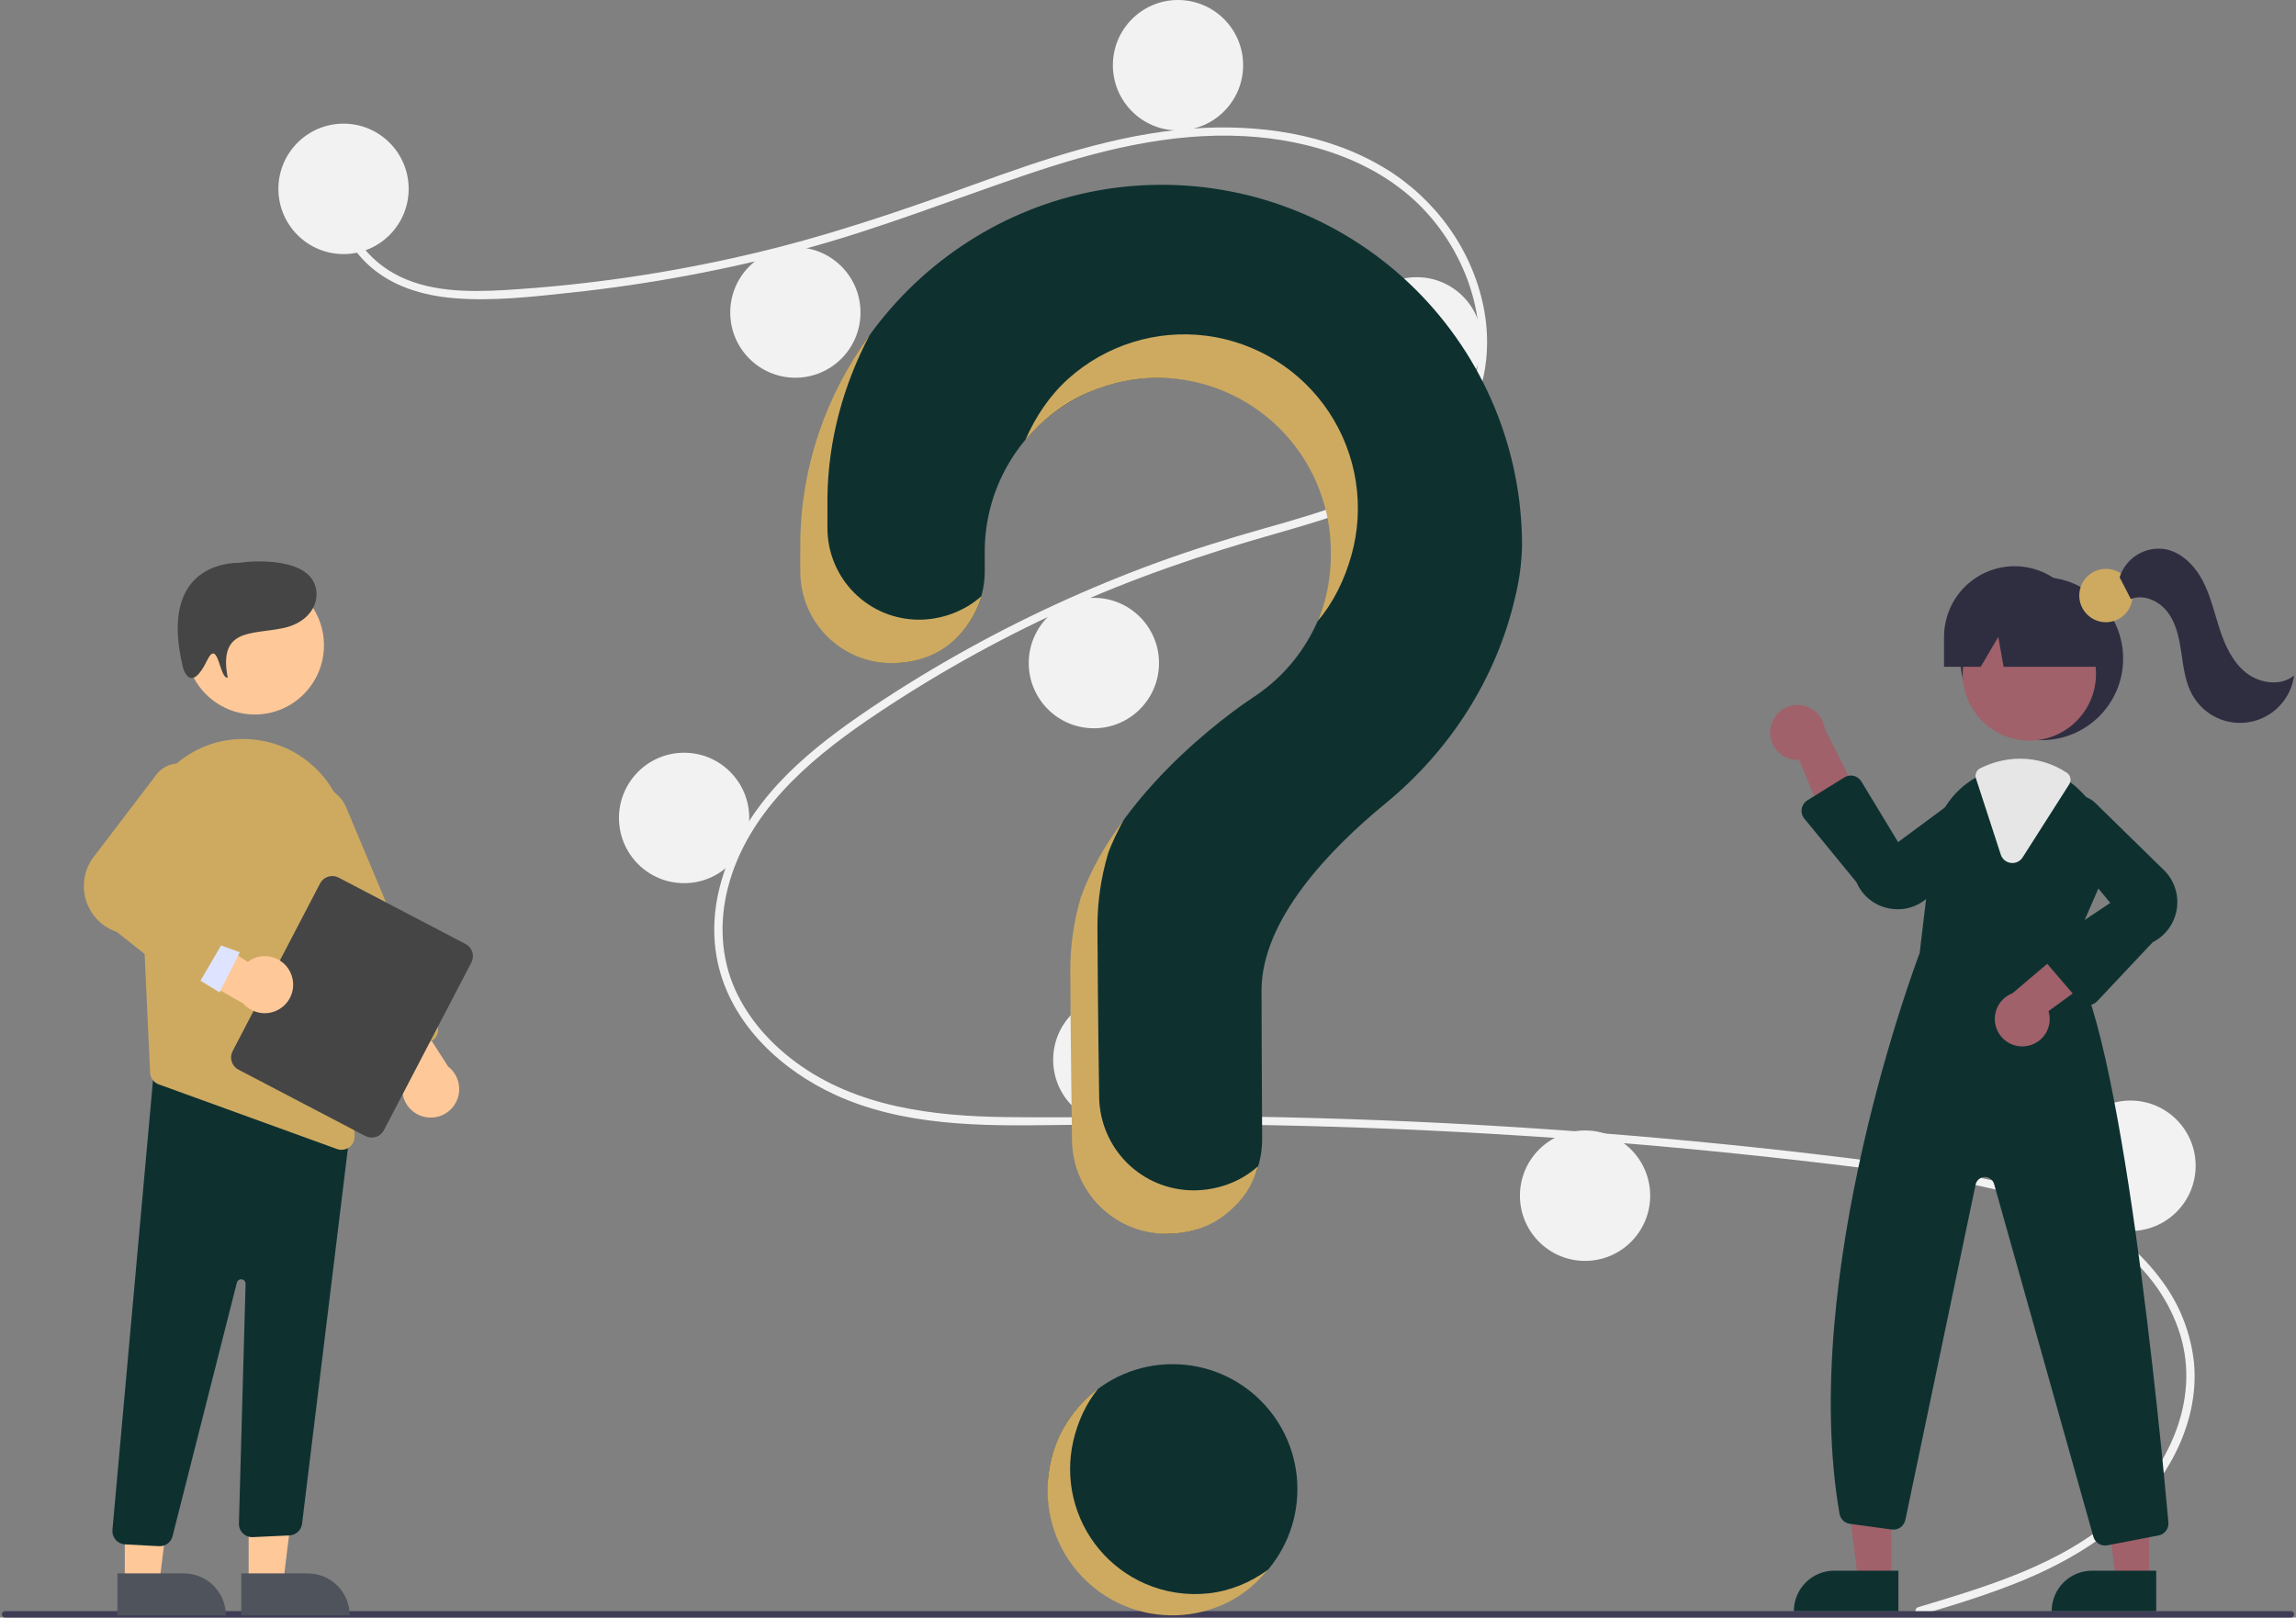 <svg width="606" height="427" viewBox="0 0 606 427" fill="none" xmlns="http://www.w3.org/2000/svg">
<rect x="0" y="0" width="606" height="427" fill="#808080" stroke="none"/>
<g clip-path="url(#clip0_2001_3289)">
<path d="M309.486 426.095C327.682 426.095 342.433 411.322 342.433 393.098C342.433 374.874 327.682 360.101 309.486 360.101C291.289 360.101 276.538 374.874 276.538 393.098C276.538 411.322 291.289 426.095 309.486 426.095Z" fill="#0E3130"/>
<path d="M506.316 424.241C524.749 418.697 544.345 412.916 558.963 399.736C572.026 387.959 580.845 369.975 575.433 352.312C570.033 334.686 553.857 322.933 537.156 317.088C527.683 313.772 517.773 311.933 507.867 310.488C497.098 308.917 486.282 307.63 475.471 306.392C431.695 301.377 387.754 298.314 343.649 297.202C321.886 296.653 300.127 296.666 278.361 296.983C258.922 297.266 238.45 297.258 220.417 288.984C206.394 282.55 193.666 270.844 189.759 255.461C185.249 237.703 193.568 219.62 205.502 206.76C211.793 199.981 219.145 194.275 226.729 189.029C234.957 183.338 243.472 178.049 252.171 173.113C269.305 163.395 287.217 155.125 305.723 148.388C314.852 145.063 324.116 142.195 333.461 139.549C341.352 137.315 349.268 135.077 356.894 132.033C371.637 126.148 385.66 116.18 389.408 99.838C392.961 84.35 386.971 67.536 376.469 56.03C364.319 42.719 346 36.883 328.437 35.939C308.72 34.879 289.457 39.822 270.925 46.094C251.158 52.784 231.818 60.476 211.635 65.894C191.619 71.263 171.217 75.061 150.613 77.255C140.526 78.33 130.135 79.545 119.989 78.721C111.485 78.031 103.025 75.526 96.758 69.482C91.384 64.3 88.183 57.177 89.283 49.661C89.483 48.295 91.554 48.876 91.355 50.233C90.016 59.383 96.226 67.814 103.878 72.132C112.723 77.124 123.485 77.131 133.332 76.56C154.683 75.268 175.889 72.198 196.731 67.381C217.21 62.697 236.958 56 256.684 48.846C275.418 42.052 294.571 35.42 314.586 33.949C331.952 32.672 350.22 35.206 365.349 44.295C378.646 52.283 388.423 65.605 391.539 80.892C394.583 95.83 390.367 110.866 379.076 121.29C367.386 132.083 351.357 136.698 336.419 140.948C317.472 146.338 298.932 152.639 280.986 160.82C262.796 169.089 245.35 178.912 228.843 190.179C212.909 201.084 197.184 214.805 192.145 234.26C189.797 243.322 190.231 252.934 194.158 261.493C197.651 269.104 203.403 275.506 210.103 280.444C226.091 292.226 246.24 294.645 265.551 294.885C287.241 295.156 308.93 294.423 330.627 294.779C374.843 295.506 418.968 298.201 463.003 302.865C474.037 304.035 485.057 305.328 496.064 306.744C505.963 308.018 515.896 309.284 525.629 311.546C542.936 315.569 559.776 323.305 570.532 338C575.306 344.37 578.264 351.918 579.09 359.84C579.843 368.106 577.822 376.388 574.09 383.742C565.83 400.019 550.358 410.371 533.927 417.173C525.127 420.816 515.998 423.576 506.888 426.316C505.561 426.715 504.993 424.639 506.316 424.241Z" fill="#F2F2F2"/>
<path d="M90.671 67.071C100.165 67.071 107.861 59.363 107.861 49.855C107.861 40.346 100.165 32.639 90.671 32.639C81.177 32.639 73.481 40.346 73.481 49.855C73.481 59.363 81.177 67.071 90.671 67.071Z" fill="#F2F2F2"/>
<path d="M209.927 99.709C219.421 99.709 227.117 92.001 227.117 82.493C227.117 72.985 219.421 65.277 209.927 65.277C200.433 65.277 192.737 72.985 192.737 82.493C192.737 92.001 200.433 99.709 209.927 99.709Z" fill="#F2F2F2"/>
<path d="M310.918 34.432C320.412 34.432 328.108 26.724 328.108 17.216C328.108 7.708 320.412 0 310.918 0C301.424 0 293.728 7.708 293.728 17.216C293.728 26.724 301.424 34.432 310.918 34.432Z" fill="#F2F2F2"/>
<path d="M373.948 107.6C383.442 107.6 391.138 99.892 391.138 90.384C391.138 80.876 383.442 73.168 373.948 73.168C364.455 73.168 356.758 80.876 356.758 90.384C356.758 99.892 364.455 107.6 373.948 107.6Z" fill="#F2F2F2"/>
<path d="M288.714 192.245C298.208 192.245 305.904 184.537 305.904 175.029C305.904 165.521 298.208 157.813 288.714 157.813C279.221 157.813 271.524 165.521 271.524 175.029C271.524 184.537 279.221 192.245 288.714 192.245Z" fill="#F2F2F2"/>
<path d="M180.56 233.133C190.054 233.133 197.751 225.425 197.751 215.917C197.751 206.409 190.054 198.701 180.56 198.701C171.067 198.701 163.37 206.409 163.37 215.917C163.37 225.425 171.067 233.133 180.56 233.133Z" fill="#F2F2F2"/>
<path d="M295.161 296.975C304.655 296.975 312.351 289.268 312.351 279.759C312.351 270.251 304.655 262.543 295.161 262.543C285.667 262.543 277.971 270.251 277.971 279.759C277.971 289.268 285.667 296.975 295.161 296.975Z" fill="#F2F2F2"/>
<path d="M418.356 332.842C427.85 332.842 435.546 325.134 435.546 315.626C435.546 306.118 427.85 298.41 418.356 298.41C408.862 298.41 401.166 306.118 401.166 315.626C401.166 325.134 408.862 332.842 418.356 332.842Z" fill="#F2F2F2"/>
<path d="M562.323 324.951C571.816 324.951 579.513 317.243 579.513 307.735C579.513 298.227 571.816 290.519 562.323 290.519C552.829 290.519 545.133 298.227 545.133 307.735C545.133 317.243 552.829 324.951 562.323 324.951Z" fill="#F2F2F2"/>
<path d="M305.956 48.781C254.464 49.145 212.302 91.053 211.571 142.62C211.564 143.096 211.561 146.443 211.561 150.822C211.562 157.242 214.108 163.398 218.64 167.938C223.173 172.478 229.32 175.028 235.73 175.029C238.908 175.028 242.054 174.401 244.989 173.182C247.925 171.963 250.591 170.176 252.837 167.925C255.083 165.673 256.863 163.001 258.077 160.06C259.291 157.119 259.915 153.967 259.912 150.785C259.909 147.806 259.908 145.745 259.908 145.618C259.906 137.649 261.976 129.816 265.914 122.891C269.852 115.965 275.522 110.186 282.366 106.121C289.21 102.056 296.994 99.845 304.95 99.706C312.906 99.567 320.762 101.505 327.743 105.329C334.725 109.153 340.593 114.732 344.769 121.515C348.945 128.299 351.286 136.055 351.561 144.02C351.837 151.985 350.037 159.884 346.34 166.941C342.642 173.998 337.174 179.969 330.473 184.268L330.482 184.278C330.482 184.278 296.081 206.458 285.593 236.884L285.602 236.886C283.758 243.119 282.824 249.586 282.828 256.087C282.828 258.76 282.985 282.142 283.288 301.12C283.394 307.668 286.066 313.912 290.728 318.505C295.39 323.097 301.667 325.67 308.207 325.669C311.492 325.669 314.746 325.018 317.779 323.754C320.813 322.49 323.567 320.637 325.883 318.303C328.199 315.969 330.032 313.199 331.275 310.153C332.518 307.107 333.148 303.845 333.128 300.554C333.023 283.174 332.966 262.936 332.966 261.467C332.966 242.785 350.962 224.17 365.744 212.031C382.766 198.052 395.016 179.003 399.936 157.514C401.024 153.09 401.625 148.56 401.726 144.004C401.726 131.441 399.243 119.002 394.422 107.404C389.601 95.806 382.535 85.278 373.633 76.427C364.731 67.576 354.168 60.576 342.553 55.831C330.938 51.086 318.5 48.69 305.956 48.781Z" fill="#0E3130"/>
<path d="M604.647 427H1.353C1.127 426.999 0.911 426.909 0.751 426.749C0.592 426.589 0.502 426.372 0.502 426.146C0.502 425.92 0.592 425.703 0.751 425.543C0.911 425.383 1.127 425.292 1.353 425.292H604.647C604.873 425.292 605.09 425.382 605.25 425.542C605.41 425.702 605.5 425.919 605.5 426.146C605.5 426.372 605.41 426.59 605.25 426.75C605.09 426.91 604.873 427 604.647 427Z" fill="#3F3D56"/>
<path d="M242.555 163.579C236.145 163.579 229.997 161.028 225.465 156.488C220.932 151.949 218.386 145.792 218.385 139.372C218.385 134.994 218.388 131.646 218.395 131.17C218.598 116.173 222.579 101.562 229.605 88.317C218.062 104.143 211.505 123.05 211.232 142.647C211.226 143.123 211.223 146.471 211.223 150.849C211.223 157.269 213.77 163.426 218.302 167.966C222.835 172.505 228.982 175.056 235.392 175.057C240.659 175.055 245.938 173.576 250.137 170.392C254.337 167.208 257.595 162.45 259.027 157.373C254.602 161.348 248.499 163.586 242.555 163.579Z" fill="#CEAA61"/>
<path d="M307.595 99.787C315.005 100.142 322.219 102.292 328.617 106.054C335.015 109.816 340.406 115.076 344.326 121.384C348.247 127.692 350.58 134.858 351.126 142.268C351.672 149.678 350.7 157.165 347.747 163.981C352.019 158.956 354.873 153.012 356.667 146.662C358.461 140.311 358.867 133.647 357.856 127.125C356.846 120.603 354.443 114.376 350.812 108.868C347.18 103.361 342.406 98.702 336.814 95.21C331.222 91.718 324.944 89.474 318.407 88.632C311.871 87.79 305.23 88.37 298.938 90.331C292.646 92.293 286.85 95.59 281.945 99.998C277.04 104.406 273.28 110.038 270.654 116.092C275.192 110.746 280.704 106.436 287.133 103.646C293.562 100.857 300.597 99.447 307.595 99.787Z" fill="#CEAA61"/>
<path d="M315.031 314.219C308.492 314.22 302.214 311.647 297.552 307.054C292.891 302.462 290.219 296.218 290.112 289.67C289.809 270.692 289.652 247.31 289.652 244.638C289.648 238.137 290.582 231.669 292.427 225.436L292.418 225.434C293.507 222.305 295.05 219.344 296.581 216.407C291.881 222.68 287.913 229.535 285.255 236.911L285.264 236.913C283.42 243.146 282.485 249.614 282.49 256.115C282.49 258.787 282.647 282.169 282.95 301.147C283.056 307.695 285.728 313.939 290.39 318.532C295.052 323.124 301.329 325.697 307.868 325.696C313.26 325.695 318.745 324.164 322.866 321.032C328.155 317.011 330.556 313.005 332.067 307.821C327.485 312.005 321.231 314.227 315.031 314.219Z" fill="#CEAA61"/>
<path d="M302.226 418.047C297.546 416.005 293.403 412.902 290.125 408.983C286.847 405.063 284.524 400.434 283.338 395.461C282.152 390.488 282.137 385.307 283.293 380.327C284.449 375.347 286.611 370.507 289.865 366.568C286.092 369.327 282.974 372.982 280.668 377.051C278.361 381.121 277.053 385.708 276.622 390.367C276.191 395.027 276.754 399.724 278.274 404.149C279.794 408.573 282.236 412.623 285.438 416.03C288.641 419.437 292.53 422.123 296.848 423.909C301.166 425.696 305.815 426.542 310.484 426.392C315.154 426.242 319.738 425.099 323.933 423.038C328.128 420.978 331.716 417.956 334.693 414.35C330.049 417.75 324.718 419.963 319 420.596C313.282 421.228 307.499 420.349 302.226 418.047Z" fill="#CEAA61"/>
<path d="M538.888 195.375C550.755 195.375 560.376 185.74 560.376 173.855C560.376 161.97 550.755 152.335 538.888 152.335C527.021 152.335 517.401 161.97 517.401 173.855C517.401 185.74 527.021 195.375 538.888 195.375Z" fill="#2F2E41"/>
<path d="M499.182 417.126H490.401L486.223 383.204H499.184L499.182 417.126Z" fill="#A0616A"/>
<path d="M484.128 414.613H501.063V425.292H473.465C473.465 423.889 473.741 422.501 474.277 421.205C474.813 419.909 475.598 418.732 476.588 417.741C477.578 416.749 478.754 415.962 480.047 415.426C481.341 414.889 482.728 414.613 484.128 414.613Z" fill="#0E3130"/>
<path d="M567.225 417.126H558.445L554.267 383.204H567.227L567.225 417.126Z" fill="#A0616A"/>
<path d="M552.172 414.613H569.106V425.292H541.509C541.509 423.889 541.785 422.501 542.32 421.205C542.856 419.909 543.642 418.732 544.632 417.741C545.622 416.749 546.797 415.962 548.091 415.426C549.385 414.889 550.771 414.613 552.172 414.613Z" fill="#0E3130"/>
<path d="M535.622 195.5C545.338 195.5 553.214 187.612 553.214 177.882C553.214 168.152 545.338 160.264 535.622 160.264C525.907 160.264 518.031 168.152 518.031 177.882C518.031 187.612 525.907 195.5 535.622 195.5Z" fill="#A0616A"/>
<path d="M546.107 252.338L553.978 234.226C555.89 229.977 556.438 225.238 555.546 220.664C554.655 216.09 552.368 211.906 549.001 208.689C548.309 208.004 547.575 207.364 546.801 206.773C542.918 203.73 538.131 202.072 533.2 202.061C529.885 202.073 526.611 202.803 523.602 204.198C523.344 204.313 523.094 204.435 522.836 204.557C522.342 204.794 521.855 205.052 521.382 205.317C518.298 207.09 515.674 209.564 513.721 212.54C511.768 215.515 510.54 218.909 510.137 222.447L506.663 251.599C505.789 253.888 474.618 336.524 485.519 399.614C485.635 400.287 485.963 400.906 486.456 401.38C486.948 401.854 487.578 402.157 488.255 402.246L499.307 403.753C500.114 403.863 500.933 403.663 501.599 403.194C502.265 402.724 502.728 402.019 502.895 401.221L521.439 312.695C521.555 312.145 521.851 311.649 522.281 311.288C522.711 310.926 523.249 310.719 523.81 310.7C524.371 310.681 524.922 310.851 525.375 311.183C525.828 311.515 526.157 311.989 526.31 312.53L552.51 405.625C552.697 406.301 553.1 406.898 553.658 407.323C554.215 407.748 554.897 407.978 555.597 407.978C555.806 407.976 556.015 407.957 556.22 407.92L569.722 405.316C570.506 405.17 571.208 404.734 571.689 404.096C572.17 403.458 572.396 402.662 572.322 401.866C570.338 379.708 559.794 268.715 546.107 252.338Z" fill="#0E3130"/>
<path d="M467.257 192.544C467.135 193.592 467.244 194.653 467.576 195.654C467.907 196.655 468.454 197.57 469.178 198.337C469.901 199.103 470.784 199.701 471.763 200.089C472.742 200.476 473.794 200.644 474.845 200.581L484.679 224.247L492.117 213.204L481.639 192.423C481.415 190.662 480.554 189.044 479.219 187.876C477.884 186.708 476.167 186.071 474.394 186.086C472.622 186.101 470.916 186.767 469.6 187.957C468.285 189.147 467.451 190.779 467.257 192.544Z" fill="#A0616A"/>
<path d="M534.648 276.168C535.694 276.043 536.699 275.69 537.593 275.133C538.488 274.577 539.25 273.831 539.825 272.948C540.4 272.064 540.776 271.066 540.924 270.022C541.072 268.978 540.99 267.914 540.684 266.905L561.373 251.813L548.917 247.142L531.18 262.189C529.522 262.817 528.151 264.033 527.328 265.606C526.505 267.178 526.287 268.998 526.714 270.721C527.142 272.444 528.186 273.951 529.648 274.954C531.11 275.958 532.889 276.39 534.648 276.168Z" fill="#A0616A"/>
<path d="M500.919 240.026C500.126 240.025 499.335 239.947 498.557 239.792C496.675 239.434 494.91 238.617 493.417 237.414C491.925 236.211 490.751 234.659 489.999 232.894L476.222 216.071C475.931 215.715 475.719 215.301 475.601 214.857C475.482 214.412 475.46 213.947 475.535 213.494C475.611 213.04 475.782 212.608 476.038 212.225C476.293 211.843 476.628 211.52 477.018 211.278L486.82 205.202C487.182 204.978 487.584 204.827 488.004 204.76C488.425 204.692 488.854 204.708 489.268 204.807C489.682 204.907 490.072 205.087 490.416 205.339C490.76 205.59 491.051 205.907 491.271 206.271L500.981 222.292L519.576 208.529C521.057 207.751 522.767 207.533 524.395 207.914C526.023 208.296 527.459 209.251 528.442 210.605C529.425 211.959 529.888 213.623 529.748 215.291C529.607 216.959 528.872 218.521 527.677 219.692L509.117 236.647C506.937 238.812 503.99 240.026 500.919 240.026Z" fill="#0E3130"/>
<path d="M551.166 265.327C551.141 265.327 551.115 265.327 551.09 265.327C550.638 265.316 550.194 265.21 549.785 265.016C549.377 264.822 549.013 264.544 548.719 264.2L540.005 254.019C539.708 253.672 539.488 253.266 539.359 252.828C539.231 252.39 539.197 251.929 539.259 251.477C539.321 251.025 539.479 250.591 539.721 250.204C539.963 249.817 540.284 249.486 540.664 249.232L556.981 238.338L542.199 220.539C541.339 219.103 541.023 217.406 541.31 215.756C541.597 214.107 542.466 212.616 543.76 211.555C545.054 210.495 546.685 209.936 548.356 209.981C550.028 210.026 551.627 210.672 552.862 211.8L570.828 229.384C572.242 230.677 573.321 232.295 573.974 234.099C574.626 235.902 574.831 237.837 574.572 239.738C574.313 241.638 573.598 243.447 572.487 245.01C571.377 246.573 569.904 247.842 568.196 248.709L553.511 264.314C553.21 264.634 552.846 264.889 552.443 265.063C552.04 265.237 551.605 265.327 551.166 265.327Z" fill="#0E3130"/>
<path d="M531.15 227.811C531.01 227.811 530.87 227.802 530.731 227.784C530.125 227.711 529.552 227.464 529.081 227.074C528.61 226.683 528.26 226.166 528.074 225.583L521.526 205.477C521.362 204.968 521.387 204.418 521.597 203.927C521.807 203.435 522.187 203.037 522.667 202.805L522.88 202.704C523.072 202.613 523.263 202.522 523.458 202.435C526.512 201.017 529.835 200.277 533.201 200.267C537.571 200.275 541.843 201.56 545.493 203.966C545.982 204.292 546.324 204.798 546.445 205.374C546.566 205.95 546.456 206.551 546.139 207.046L533.855 226.319C533.567 226.777 533.168 227.154 532.694 227.415C532.221 227.676 531.69 227.812 531.15 227.811Z" fill="#E6E6E6"/>
<path d="M555.828 164.248C559.711 164.248 562.859 161.095 562.859 157.206C562.859 153.317 559.711 150.164 555.828 150.164C551.945 150.164 548.797 153.317 548.797 157.206C548.797 161.095 551.945 164.248 555.828 164.248Z" fill="#CEAA61"/>
<path d="M531.726 149.466C526.787 149.466 522.05 151.431 518.558 154.928C515.065 158.426 513.103 163.17 513.103 168.116V176.007H522.794L527.428 168.116L528.819 176.007H558.227L550.348 168.116C550.348 163.17 548.386 158.426 544.894 154.928C541.401 151.431 536.665 149.466 531.726 149.466Z" fill="#2F2E41"/>
<path d="M559.443 152.382C560.221 149.947 561.831 147.865 563.99 146.501C566.149 145.137 568.719 144.579 571.248 144.925C575.729 145.675 579.271 149.283 581.382 153.312C583.493 157.341 584.468 161.85 585.887 166.172C587.306 170.494 589.319 174.84 592.901 177.638C596.484 180.436 601.981 181.195 605.5 178.316C605.098 181.316 603.765 184.113 601.688 186.312C599.612 188.511 596.898 190.001 593.93 190.57C590.962 191.14 587.891 190.76 585.15 189.486C582.409 188.211 580.138 186.106 578.657 183.468C576.8 180.16 576.321 176.282 575.771 172.528C575.22 168.773 574.505 164.888 572.288 161.81C570.072 158.733 565.922 156.722 562.401 158.124L559.443 152.382Z" fill="#2F2E41"/>
<path d="M65.626 417.939L74.732 417.938L79.065 382.759L65.624 382.76L65.626 417.939Z" fill="#FFC898"/>
<path d="M92.296 426.407L63.675 426.409L63.675 415.334L81.238 415.333C84.171 415.333 86.983 416.499 89.057 418.576C91.131 420.653 92.296 423.47 92.296 426.407Z" fill="#4F545C"/>
<path d="M32.943 417.939L42.049 417.938L46.382 382.759L32.94 382.76L32.943 417.939Z" fill="#FFC898"/>
<path d="M59.609 426.407L30.987 426.409L30.987 415.334L48.55 415.333C51.483 415.333 54.295 416.499 56.369 418.576C58.443 420.653 59.608 423.47 59.609 426.407Z" fill="#4F545C"/>
<path d="M41.965 408.15L32.983 407.676C32.52 407.652 32.066 407.536 31.648 407.334C31.23 407.133 30.856 406.851 30.548 406.504C30.239 406.157 30.003 405.752 29.852 405.313C29.701 404.873 29.639 404.408 29.669 403.945L40.405 284.899L89.845 298.26L92.325 299.045L79.713 402.346C79.586 403.139 79.192 403.865 78.598 404.404C78.004 404.942 77.244 405.262 76.443 405.31L66.76 405.761C66.276 405.788 65.792 405.714 65.338 405.544C64.883 405.374 64.469 405.111 64.122 404.773C63.774 404.434 63.5 404.027 63.318 403.577C63.135 403.127 63.048 402.644 63.061 402.159L64.816 338.907C64.824 338.615 64.722 338.33 64.531 338.108C64.34 337.887 64.073 337.746 63.783 337.712C63.493 337.678 63.2 337.754 62.964 337.925C62.727 338.096 62.562 338.35 62.503 338.637L45.583 405.356C45.423 406.148 44.994 406.859 44.369 407.37C43.744 407.88 42.962 408.158 42.155 408.155C42.093 408.155 42.029 408.153 41.965 408.15Z" fill="#0E3130"/>
<path d="M67.259 188.61C77.335 188.61 85.504 180.429 85.504 170.338C85.504 160.247 77.335 152.066 67.259 152.066C57.183 152.066 49.015 160.247 49.015 170.338C49.015 180.429 57.183 188.61 67.259 188.61Z" fill="#FFC898"/>
<path d="M36.883 224.019L38.889 267.367L39.614 283.137C39.643 283.824 39.876 284.486 40.283 285.039C40.69 285.593 41.252 286.012 41.898 286.243L88.945 303.312C89.325 303.453 89.728 303.524 90.133 303.52C90.597 303.523 91.056 303.431 91.483 303.252C91.911 303.072 92.298 302.809 92.621 302.476C92.944 302.144 93.197 301.749 93.365 301.317C93.533 300.884 93.612 300.422 93.598 299.958L91.669 222.018C91.542 215.624 89.192 209.474 85.023 204.629C80.854 199.783 75.128 196.547 68.832 195.477C68.377 195.407 67.914 195.338 67.451 195.276C63.547 194.79 59.584 195.168 55.841 196.381C52.098 197.595 48.666 199.615 45.787 202.299C42.805 205.046 40.462 208.415 38.924 212.168C37.385 215.921 36.689 219.967 36.883 224.019Z" fill="#CEAA61"/>
<path d="M111.42 294.662C110.307 294.316 109.291 293.715 108.451 292.905C107.612 292.096 106.973 291.102 106.586 290.001C106.198 288.901 106.073 287.725 106.22 286.567C106.367 285.41 106.782 284.303 107.432 283.334L91.478 262.087L105.245 261.234L118.285 281.541C119.681 282.622 120.653 284.161 121.029 285.887C121.405 287.614 121.163 289.418 120.344 290.983C119.525 292.549 118.182 293.775 116.55 294.448C114.918 295.121 113.102 295.196 111.42 294.662Z" fill="#FFC898"/>
<path d="M100.203 279.489C99.781 279.318 99.396 279.064 99.072 278.742C98.748 278.42 98.491 278.038 98.316 277.616L74.28 220.262C73.808 219.14 73.562 217.935 73.556 216.716C73.549 215.498 73.782 214.291 74.242 213.163C74.702 212.035 75.379 211.009 76.235 210.143C77.091 209.278 78.109 208.59 79.231 208.118C80.352 207.647 81.555 207.401 82.772 207.396C83.988 207.39 85.194 207.625 86.32 208.086C87.445 208.547 88.469 209.226 89.333 210.084C90.197 210.942 90.883 211.962 91.353 213.086L115.389 270.44C115.744 271.29 115.748 272.247 115.4 273.1C115.052 273.954 114.38 274.634 113.532 274.991L102.861 279.477C102.441 279.655 101.99 279.748 101.533 279.75C101.077 279.752 100.625 279.663 100.203 279.489Z" fill="#CEAA61"/>
<path d="M61.397 277.466L84.483 233.195C84.928 232.344 85.693 231.704 86.608 231.417C87.524 231.129 88.516 231.216 89.367 231.66L122.877 249.188C123.727 249.634 124.366 250.399 124.653 251.316C124.94 252.233 124.853 253.227 124.41 254.079L101.323 298.35C100.878 299.201 100.114 299.841 99.198 300.129C98.283 300.417 97.29 300.329 96.439 299.885L62.93 282.358C62.08 281.912 61.441 281.146 61.154 280.229C60.866 279.312 60.954 278.319 61.397 277.466Z" fill="#454545"/>
<path d="M76.878 257.241C76.468 256.148 75.808 255.168 74.952 254.376C74.096 253.585 73.067 253.005 71.947 252.682C70.827 252.36 69.648 252.304 68.502 252.52C67.357 252.735 66.278 253.215 65.352 253.922L43.232 239.227L43.194 253.041L64.205 264.879C65.365 266.21 66.956 267.091 68.699 267.365C70.442 267.64 72.226 267.291 73.738 266.379C75.25 265.468 76.393 264.053 76.968 262.382C77.542 260.711 77.51 258.89 76.878 257.241Z" fill="#FFC898"/>
<path d="M48.91 260.347L30.832 246.006C28.876 245.348 27.109 244.225 25.682 242.733C24.255 241.241 23.211 239.424 22.64 237.439C22.068 235.454 21.986 233.359 22.401 231.335C22.816 229.311 23.715 227.418 25.02 225.819L41.435 204.275C42.575 202.879 44.179 201.941 45.954 201.632C47.728 201.323 49.555 201.664 51.099 202.592C52.643 203.521 53.802 204.975 54.364 206.688C54.926 208.402 54.853 210.261 54.159 211.926L41.172 233.202L60.257 242.269C60.701 242.479 61.095 242.782 61.414 243.157C61.732 243.532 61.967 243.97 62.104 244.442C62.241 244.915 62.276 245.411 62.207 245.898C62.138 246.385 61.967 246.852 61.705 247.268L54 259.479C53.74 259.891 53.396 260.244 52.991 260.514C52.585 260.785 52.128 260.967 51.648 261.049C51.629 261.052 51.61 261.055 51.59 261.058C51.119 261.13 50.638 261.103 50.176 260.981C49.715 260.859 49.284 260.643 48.91 260.347Z" fill="#CEAA61"/>
<path d="M58.344 249.568L52.918 258.881L57.944 261.958L63.298 251.376L58.344 249.568Z" fill="#DEE4FF"/>
<path d="M48.315 176.283C48.315 176.283 50.214 183.492 54.647 174.358C57.623 168.228 57.9 179.277 60.1 178.885C57.599 165.855 66.297 167.504 74.494 165.855C83.511 164.048 85.5 156.323 81.768 152.142C78.043 147.961 68.66 147.778 63.143 148.566C59.706 148.566 41.819 149.647 48.315 176.283Z" fill="#454545"/>
</g>
<defs>
<clipPath id="clip0_2001_3289">
<rect width="605" height="427" fill="white" transform="translate(0.5)"/>
</clipPath>
</defs>
</svg>
